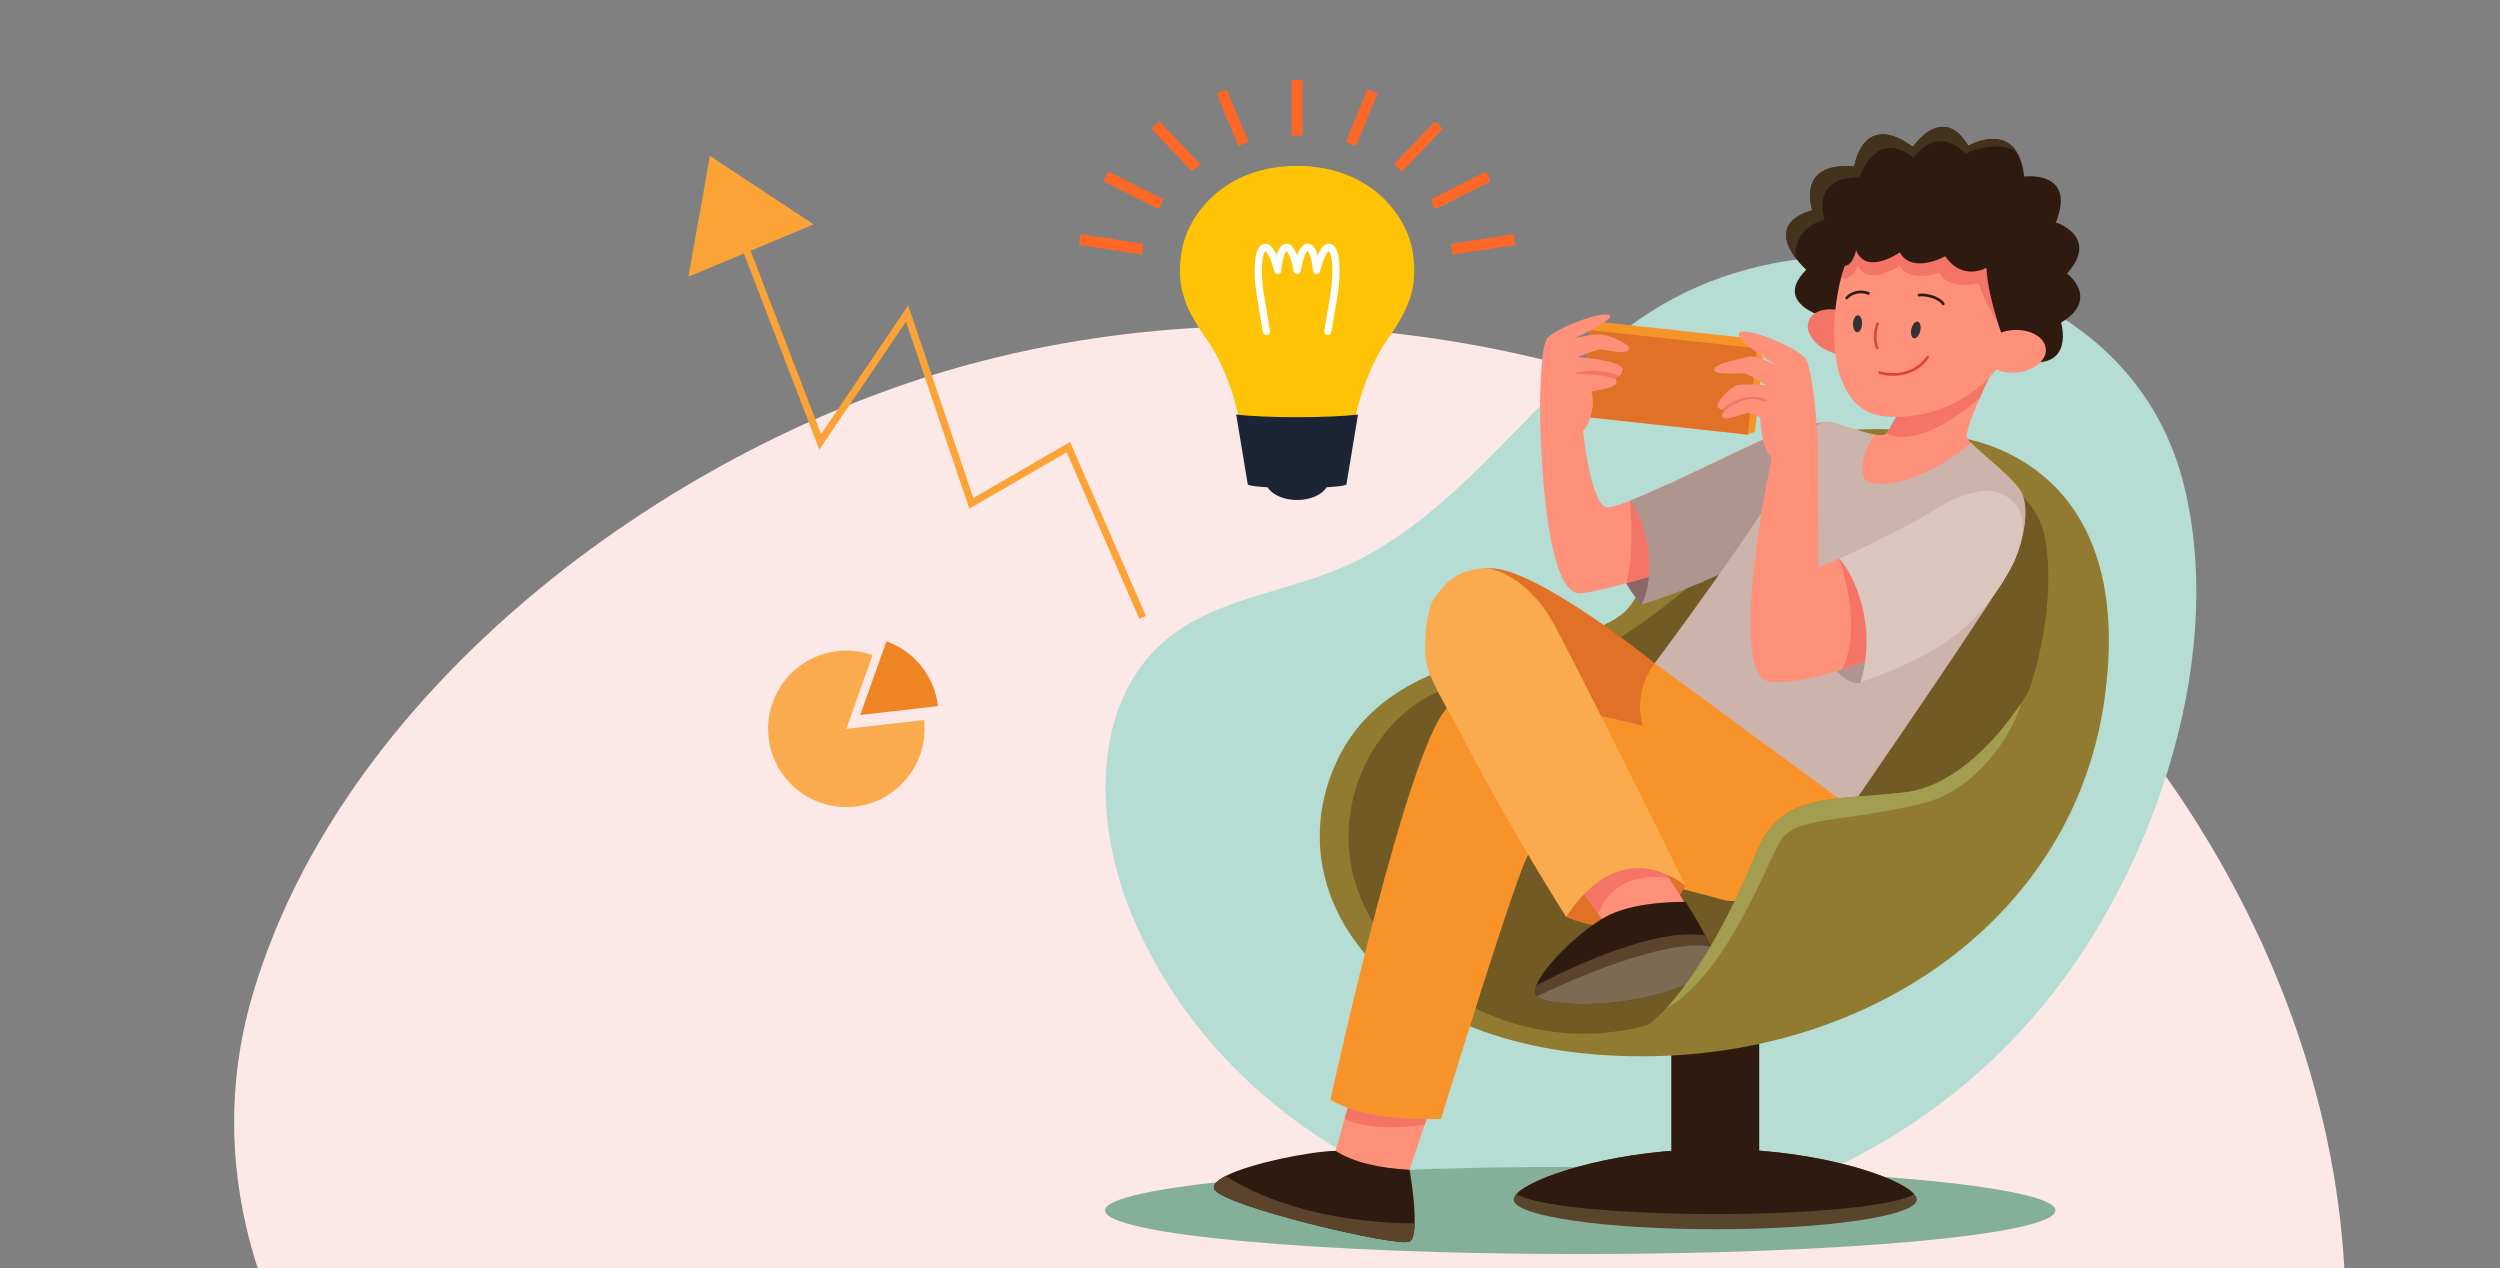 <svg width="690" height="350" viewBox="0 0 690 350" fill="none" xmlns="http://www.w3.org/2000/svg">
<rect x="0" y="0" width="690" height="350" fill="#808080" stroke="none"/>
<g clip-path="url(#clip0_2214_392)">
<path d="M64.663 313.469C65.355 335.782 72.051 357.988 83.853 378.828C119.705 442.186 191.056 489.472 264.605 491.095C332.944 492.609 398.179 459.685 466.095 472.327C498.64 478.389 530.73 494.806 562.973 491.08C610.665 485.592 638.781 437.9 645.319 391.951C658.231 301.222 609.637 202.512 529.868 146.172C450.063 89.808 343.58 75.765 254.664 104.381C174.597 130.175 91.494 195.749 68.956 277.242C65.722 289.225 64.326 301.353 64.663 313.469Z" fill="#FDE8E8"/>
<path d="M594.205 113.003C587.711 102.216 578.552 93.308 567.478 86.627C533.825 66.306 488.689 64.706 455.219 86.279C424.118 106.322 403.953 142.394 369.959 156.823C353.668 163.736 334.711 165.406 321.268 177.051C301.377 194.264 301.97 226.323 311.767 250.959C331.111 299.604 380.28 333.473 431.705 336.975C483.153 340.478 534.851 315.007 566.84 273.855C595.64 236.785 614.779 179.186 602.316 132.164C600.448 125.275 597.713 118.872 594.205 113.003Z" fill="#B5DDD4"/>
<path d="M567.296 334.079C567.296 340.736 508.58 346.118 436.148 346.118C363.716 346.118 305 340.713 305 334.079C305 327.421 363.716 322.039 436.148 322.039C508.557 322.016 567.296 327.421 567.296 334.079Z" fill="#84AF98"/>
<path d="M529.038 331.082C529.038 335.606 504.134 339.271 473.398 339.271C442.684 339.271 417.758 335.606 417.758 331.082C417.758 330.618 418.031 330.085 418.532 329.551C422.725 325.004 443.163 318.091 468.34 317.21C469.16 317.187 469.98 317.164 470.8 317.14C471.757 317.117 472.714 317.117 473.671 317.117C474.628 317.117 475.585 317.117 476.542 317.14C502.835 317.628 524.093 324.865 528.263 329.551C528.787 330.108 529.038 330.618 529.038 331.082Z" fill="#59442C"/>
<path d="M528.263 329.551C523.82 332.683 500.967 335.072 473.421 335.072C445.874 335.072 422.998 332.683 418.578 329.551C422.77 325.004 443.208 318.091 468.385 317.21C469.205 317.187 470.026 317.164 470.846 317.14C471.803 317.117 472.76 317.117 473.717 317.117C474.674 317.117 475.631 317.117 476.588 317.14C502.836 317.651 524.094 324.888 528.263 329.551Z" fill="#2F1A10"/>
<path d="M485.543 278.469H461.277V321.639H485.543V278.469Z" fill="#2F1A10"/>
<path d="M541.048 120.799C545.332 121.611 590.126 128.825 580.762 193.523C572.263 252.259 518.469 290.071 456.996 291.486C383.607 293.18 351.845 248.061 368.66 210.713C385.475 173.364 439.292 182.806 450.297 166.684C461.279 150.538 473.765 108.017 541.048 120.799Z" fill="#907B31"/>
<path d="M506.21 127.688C506.21 127.688 560.21 119.383 564.653 149.725C569.096 180.068 551.415 225.489 525.44 231.01C499.466 236.554 496.55 249.15 489.486 260.958C482.423 272.765 441.069 302.226 396.594 272.255C352.118 242.284 376.27 190.298 406.915 188.535C445.831 186.285 461.097 164.827 506.21 127.688Z" fill="#715A24"/>
<path d="M453.077 166.775C453.077 166.775 439.224 153.205 449.819 138.242L466.998 144.83L453.077 166.775Z" fill="#896867"/>
<path d="M504.387 116.416L501.813 144.555C501.813 144.555 483.699 150.586 466.246 155.875C461.416 157.36 456.631 158.775 452.325 159.981C451.14 160.329 449.978 160.631 448.861 160.956C443.211 162.487 438.677 163.554 436.284 163.762C425.598 164.76 425.074 115.117 425.074 115.117L436.877 118.922C436.877 118.922 438.95 138.524 443.211 139.915C444.099 140.217 446.515 139.521 449.818 138.222C452.826 137.062 456.563 135.415 460.618 133.536C473.469 127.644 489.327 119.617 493.792 118.434C501.175 116.555 504.387 116.416 504.387 116.416Z" fill="#FF917B"/>
<path d="M466.244 155.879C461.414 157.363 456.629 158.778 452.323 159.985C451.138 160.332 449.976 160.634 448.859 160.959C451.366 151.401 449.816 138.248 449.816 138.248C452.824 137.089 456.561 135.442 460.616 133.562C464.421 136.369 468.431 139.246 468.933 139.455C469.411 139.663 467.816 148.223 466.244 155.879Z" fill="#F47567"/>
<path d="M504.389 116.414L501.815 144.553C501.815 144.553 473.038 161.162 453.078 166.776C457.476 158.262 454.446 143.509 449.82 138.243C462.375 133.395 487.939 119.986 493.795 118.479C501.177 116.553 504.389 116.414 504.389 116.414Z" fill="#AF9590"/>
<path d="M456.742 183.058C456.742 183.058 423.112 155.917 410.763 156.868C397.639 157.889 392.626 167.841 395.246 177.212C397.867 186.584 408.074 203.982 408.074 203.982L466.995 218.713V190.574L456.742 183.058Z" fill="#E07127"/>
<path d="M390.441 337.656C390.372 340.184 390.008 342.179 389.051 342.667C385.861 344.337 337.102 332.808 335.143 328.168C334.664 327.008 335.94 325.779 338.287 324.572C345.305 321 361.823 317.752 368.636 317.636C377.727 317.474 389.051 322.856 389.051 322.856C389.051 322.856 390.623 331.741 390.441 337.656Z" fill="#2F1A10"/>
<path d="M390.441 337.654C390.372 340.182 390.008 342.177 389.051 342.664C385.861 344.335 337.102 332.805 335.143 328.166C334.664 327.006 335.94 325.777 338.287 324.57C346.353 329.72 363.008 337.422 390.441 337.654Z" fill="#5B432C"/>
<path d="M396.593 299.493C396.593 300.096 394.952 305.199 393.198 310.488C391.193 316.543 389.028 322.853 389.028 322.853C380.598 322.389 373.603 320.834 368.613 317.633L371.12 308.748L376.246 290.469L396.593 299.493Z" fill="#FF917B"/>
<path d="M396.591 299.493C396.591 300.096 394.95 305.199 393.196 310.489C386.93 311.347 377.27 311.904 371.141 308.772L376.267 290.492L396.591 299.493Z" fill="#F47567"/>
<path d="M510.788 222.775C510.788 222.775 490.897 252.561 475.312 248.269C459.75 243.978 423.978 235.464 422.019 235.743C420.059 236.021 397.708 308.861 397.708 308.861C385.746 309.024 374.878 308.003 367.199 303.549C367.199 303.549 389.688 200.111 400.465 194.613C411.242 189.139 453.507 200.366 453.507 200.366C453.507 200.366 450.158 191.969 456.72 183.038C463.305 174.153 510.788 222.775 510.788 222.775Z" fill="#F8932A"/>
<path d="M432.25 253.087C432.25 253.087 455.444 263.712 465.174 244.434L447.31 229.031L429.242 241.628L432.25 253.087Z" fill="#E07127"/>
<path d="M465.174 249.453C459.637 255.948 454.123 260.611 448.587 262.652L441.113 252.19L432.25 239.803L451.708 229.039C452.323 229.503 456.971 236.625 460.617 242.308C463.146 246.205 465.174 249.453 465.174 249.453Z" fill="#FF917B"/>
<path d="M460.616 242.308C457.107 241.751 445.578 240.87 441.09 252.167L432.227 239.779L451.685 229.016C452.345 229.503 456.971 236.624 460.616 242.308Z" fill="#F47567"/>
<path d="M472.943 267.132C458.885 278.731 427.829 278.453 424.229 274.973C423.569 274.324 423.546 273.28 424.024 271.958C424.047 271.958 424.047 271.958 424.047 271.958C426.166 266.205 437.695 255.487 444.439 252.379C452.71 248.574 465.219 248.922 465.219 248.922C465.219 248.922 468.295 253.562 470.641 258.201C471.188 259.222 471.667 260.266 472.1 261.264C473.307 264.001 473.9 266.344 472.943 267.132Z" fill="#2F1A10"/>
<path d="M472.943 267.136C458.885 278.735 427.829 278.456 424.229 274.977C423.569 274.327 423.546 273.283 424.024 271.961C424.047 271.961 424.047 271.961 424.047 271.961C434.437 266.556 457.085 255.932 470.641 258.205C471.188 259.226 471.667 260.269 472.1 261.267C473.307 264.004 473.9 266.347 472.943 267.136Z" fill="#5B432C"/>
<path d="M472.124 261.264C473.308 264.024 473.901 266.344 472.944 267.156C458.886 278.755 427.83 278.476 424.23 274.997C424.23 274.973 457.245 258.55 472.124 261.264Z" fill="#7C6A52"/>
<path d="M394.86 167.19C393.333 171.807 392.695 180.111 394.153 184.728C395.794 189.854 399.69 195.677 405.363 206.626C417.143 229.313 432.249 253.068 432.249 253.068C441.705 238.778 453.462 235.786 465.173 244.415C465.173 244.415 434.528 182.199 428.307 171.273C422.087 160.347 413.064 156.635 409.624 156.844C406.184 157.053 402.105 157.842 398.482 161.808C396.181 164.383 395.429 165.451 394.86 167.19Z" fill="#F9AB4E"/>
<path d="M555.901 154.941C553.075 161.576 510.787 222.771 510.787 222.771L456.742 183.057C456.742 183.057 487 142.554 493.79 128.914C500.58 115.273 503.268 116.016 506.23 116.758C508.349 117.268 513.886 119.403 517.509 119.959C518.921 120.168 520.038 120.168 520.516 119.704C520.539 119.704 520.562 119.681 520.585 119.658C522.248 117.964 526.509 108.198 526.509 108.198L541.843 94.883L550.045 102.004C550.045 102.004 548.245 105.693 546.422 109.822C544.372 114.508 542.344 119.774 542.891 120.934C543.05 121.258 543.46 121.722 544.03 122.302C547.311 125.596 556.334 132.416 558.042 136.174C560.025 140.605 558.726 148.33 555.901 154.941Z" fill="#FF917B"/>
<path d="M550.021 102.004C550.021 102.004 548.221 105.693 546.398 109.822C540.406 115.041 529.036 123.323 520.492 119.681C520.515 119.681 520.538 119.658 520.561 119.634C522.224 117.941 526.485 108.175 526.485 108.175L541.819 94.859L550.021 102.004Z" fill="#F47567"/>
<path d="M555.901 154.942C553.075 161.577 510.787 222.772 510.787 222.772L456.742 183.058C456.742 183.058 487 142.555 493.79 128.915C500.58 115.275 503.268 116.017 506.23 116.759C508.349 117.27 513.886 119.404 517.509 119.96C514.228 123.95 512.496 131.884 515.754 132.997C522.749 135.387 535.281 129.657 544.03 122.303C547.311 125.597 556.334 132.418 558.042 136.176C560.025 140.606 558.726 148.331 555.901 154.942Z" fill="#CCB3AB"/>
<path d="M484.383 119.131L482.355 119.967L436.125 114.933L438.631 91.109L440.91 88.789L487.049 93.823L484.383 119.131Z" fill="#F79427"/>
<path d="M484.872 96.126L438.656 91.086L436.152 114.889L482.368 119.929L484.872 96.126Z" fill="#E07127"/>
<path d="M513.548 188.303C509.013 190.506 493.816 175.683 507.601 154.109L523.869 163.783L513.548 188.303Z" fill="#AF9590"/>
<path d="M537.993 172.502C534.575 174.219 529.836 176.469 524.573 178.673C520.768 180.297 516.69 181.897 512.611 183.336C511.221 183.823 509.809 184.31 508.419 184.751C501.014 187.117 493.905 188.648 488.756 188.23C475.951 187.21 489.006 126.246 489.006 126.246L501.72 122.117L501.857 156.682C501.857 156.682 504.158 155.661 507.599 154.107C510.219 152.9 513.523 151.369 516.94 149.722C523.365 146.66 530.292 143.134 534.302 140.49C543.279 134.621 550.046 135.433 550.046 135.433C568.98 140.536 551.026 165.961 537.993 172.502Z" fill="#FF917B"/>
<path d="M527.123 150.577L524.549 178.669C520.744 180.293 516.665 181.894 512.587 183.332C511.197 183.819 509.784 184.306 508.394 184.747C514.455 172.777 507.574 154.103 507.574 154.103C510.194 152.897 513.498 151.366 516.916 149.719L527.123 150.577Z" fill="#F47567"/>
<path d="M539.245 175.708C532.045 180.95 523.296 184.894 513.521 188.304C518.237 172.437 511.698 158.565 507.574 154.111C515.116 150.654 528.126 144.553 534.278 140.494C543.255 134.625 550.022 135.437 550.022 135.437C568.979 140.54 551.07 167.101 539.245 175.708Z" fill="#DBC6BD"/>
<path d="M501.721 122.096C501.721 122.096 496.867 130.748 497.027 131.421C497.027 131.421 492.037 128.892 489.007 126.225C485.954 123.58 485.794 115.159 485.794 115.159C485.794 115.159 483.424 114 482.399 114C481.397 114 476.452 116.18 475.518 115.229C474.88 114.58 475.632 113.652 476.156 113.141C476.293 113.025 476.407 112.933 476.498 112.84C476.316 112.933 475.837 113.164 475.313 113.072C474.926 113.048 474.516 112.863 474.197 112.376C473.263 111.007 477.911 106.669 479.506 106.275C481.1 105.857 487.366 106.275 487.366 106.275C487.366 106.275 483.242 103.561 481.761 103.166C480.303 102.749 473.035 103.793 473.126 101.96C473.217 100.243 480.121 99.176 482.445 98.457C484.495 97.808 489.44 100.429 490.647 101.079C488.802 99.919 478.184 93.331 480.121 91.776C482.285 90.083 495.181 95.813 497.915 98.457C500.695 101.125 501.721 122.096 501.721 122.096Z" fill="#FF917B"/>
<path d="M487.002 110.848C482.855 109.015 479.437 110.917 476.179 113.191C476.316 113.075 476.43 112.982 476.521 112.889C476.338 112.982 475.86 113.214 475.336 113.121C478.389 109.92 483.128 108.667 487.298 110.152C487.799 110.361 487.48 111.08 487.002 110.848Z" fill="#F47567"/>
<path d="M449.68 96.279C448.86 98.39 442.572 96.163 441.273 96.465C439.974 96.766 435.395 98.553 435.395 98.553C435.395 98.553 448.45 99.457 447.858 102.148C447.698 102.914 447.379 103.424 446.992 103.726C446.422 104.19 445.739 104.213 445.306 104.19C445.534 104.259 445.807 104.399 445.967 104.654C446.126 104.862 446.194 105.21 446.126 105.674C445.83 107.229 439.154 108.041 439.154 108.041C439.154 108.041 440.681 111.404 438.265 116.925C435.805 122.562 429.129 120.103 429.129 120.103L425.073 115.162C425.073 115.162 424.845 96.024 427.033 93.356C429.22 90.689 441.455 85.957 444.053 86.884C446.582 87.766 435.349 92.985 434.597 93.333C435.098 93.217 439.724 92.057 442.184 92.359C444.827 92.637 450.091 95.189 449.68 96.279Z" fill="#FF917B"/>
<path d="M445.307 104.166C445.535 104.236 445.809 104.375 445.968 104.63C444.669 104.236 443.371 103.888 441.981 103.656C439.657 103.308 437.356 103.331 435.032 103.146C434.872 103.123 434.826 102.914 434.986 102.844C438.654 101.87 443.234 102.311 446.993 103.703C446.447 104.166 445.763 104.213 445.307 104.166Z" fill="#F47567"/>
<path d="M568.866 89.04C568.866 89.04 572.808 102.356 558.362 99.665L507.12 88.53C507.12 88.53 488.003 84.958 498.53 74.449C498.53 74.449 496.981 73.081 495.522 71.109C492.651 67.235 490.122 60.995 500.216 58.025C500.216 58.025 495.477 44.478 511.768 46.009C511.768 46.009 514.001 30.328 527.968 40.558C527.968 40.558 536.124 28.309 543.233 40.256C543.233 40.256 552.028 35.176 556.403 41.625C557.496 43.202 558.317 45.499 558.658 48.723C558.658 48.723 573.195 46.844 567.43 61.389C567.43 61.389 579.62 65.309 570.506 75.493C570.529 75.47 579.711 82.476 568.866 89.04Z" fill="#2F1A10"/>
<path d="M556.425 41.624C549.613 38.446 542.527 42.483 542.527 42.483C534.256 33.969 528.195 43.527 528.195 43.527C517.578 35.152 513.226 48.908 513.226 48.908C499.305 49.048 503.588 60.577 503.588 60.577C496.616 62.618 495.454 67.559 495.522 71.085C492.651 67.211 490.122 60.971 500.216 58.002C500.216 58.002 495.477 44.455 511.768 45.986C511.768 45.986 514.001 30.304 527.968 40.534C527.968 40.534 536.124 28.286 543.233 40.233C543.233 40.256 552.028 35.175 556.425 41.624Z" fill="#44331C"/>
<path d="M515.503 94.748C514.41 97.787 509.853 98.877 505.341 97.184C500.83 95.49 498.073 91.64 499.19 88.601C500.283 85.562 504.84 84.472 509.351 86.165C513.84 87.859 516.597 91.709 515.503 94.748Z" fill="#F47567"/>
<path d="M558.181 82.177C558.089 84.079 557.839 86.005 557.451 87.953C554.148 105.56 536.809 116.44 520.108 114.909C507.736 113.772 504.044 97.766 507.348 80.159C507.553 78.976 507.827 77.816 508.146 76.702C510.151 69.326 513.887 63.341 518.513 59.188C523.685 54.526 529.973 52.206 536.285 52.739C548.998 53.876 555.902 62.041 557.77 72.898C558.294 75.844 558.431 78.953 558.181 82.177Z" fill="#FF917B"/>
<path d="M560.026 77.537L558.203 82.2L554.011 92.94C554.011 92.94 548.793 86.12 546.037 78.21C546.037 78.21 537.629 80.274 535.305 75.287C535.305 75.287 527.125 78.21 524.255 73.385C524.255 73.385 515.596 79.277 512.726 73.385C512.726 73.385 511.746 77.328 508.191 76.725C510.196 69.348 513.933 63.363 518.558 59.211C527.604 59.791 552.211 61.392 552.211 61.392L557.793 72.921L560.026 77.537Z" fill="#F47567"/>
<path d="M553.372 94.79C553.372 94.79 548.701 82.727 548.245 73.912C548.245 73.912 541.729 77.74 536.899 70.734C536.899 70.734 527.694 75.814 524.367 69.644C524.367 69.644 515.117 76.185 512.269 69.064C512.269 69.064 511.335 73.495 509.124 73.332C506.914 73.193 504.978 60.643 520.129 54.194C535.281 47.745 546.332 53.753 552.278 58.114C558.225 62.476 561.096 73.355 560.435 79.016C560.071 82.147 560.116 90.475 558.293 93.862C556.812 96.622 553.372 94.79 553.372 94.79Z" fill="#2F1A10"/>
<path d="M564.65 96.324C564.878 99.549 561.187 102.472 556.402 102.82C551.617 103.168 547.539 100.825 547.311 97.6C547.083 94.376 550.774 91.453 555.559 91.105C560.344 90.757 564.422 93.077 564.65 96.324Z" fill="#FF917B"/>
<path d="M529.975 91.359C529.679 92.612 528.904 93.517 528.22 93.354C527.56 93.192 527.241 92.032 527.537 90.779C527.833 89.527 528.608 88.622 529.291 88.784C529.975 88.947 530.271 90.107 529.975 91.359Z" fill="#333333"/>
<path d="M513.935 89.438C513.867 90.737 513.251 91.757 512.568 91.711C511.884 91.665 511.383 90.597 511.429 89.298C511.497 87.999 512.112 86.979 512.796 87.025C513.502 87.048 514.003 88.138 513.935 89.438Z" fill="#333333"/>
<path d="M518.218 89.367C517.375 91.617 517.306 94.053 518.126 96.071" stroke="#DB4242" stroke-width="0.75" stroke-miterlimit="10" stroke-linecap="round" stroke-linejoin="round"/>
<path d="M529.656 81.451C531.616 81.149 535.307 82.17 536.332 83.887" stroke="#2F1A10" stroke-width="0.75" stroke-miterlimit="10" stroke-linecap="round" stroke-linejoin="round"/>
<path d="M509.695 82.243C510.857 80.851 513.318 80.039 515.688 80.967" stroke="#2F1A10" stroke-width="0.75" stroke-miterlimit="10" stroke-linecap="round" stroke-linejoin="round"/>
<path d="M518.809 102.846C518.809 102.846 527.079 105.537 532.069 98.508" stroke="#DB4242" stroke-width="0.75" stroke-miterlimit="10" stroke-linecap="round" stroke-linejoin="round"/>
<path d="M545.059 245.834C523.915 284.389 445.832 287.358 445.832 287.358C450.662 286.476 455.379 283.066 459.799 278.357C472.034 265.343 481.877 242.424 484.862 235.14C491.561 218.716 505.322 220.943 525.441 218.716C540.821 217.023 552.874 201.457 557.727 194.22C559.231 191.993 560.028 190.531 560.028 190.531C560.028 190.531 566.203 207.28 545.059 245.834Z" fill="#907B31"/>
<path d="M557.728 194.242C555.632 202.269 545.812 218.182 530.227 221.847C508.149 227.067 495.777 225.35 491.539 231.869C487.825 237.598 476.797 268.915 459.777 278.38C472.013 265.366 481.856 242.447 484.84 235.163C491.539 218.739 505.301 220.966 525.42 218.739C540.822 217.022 552.875 201.48 557.728 194.242Z" fill="#A39D4F"/>
<path d="M315.362 170.383L294.862 123.408L268.088 138.923L250.352 86.53L226.374 121.962L201.836 58.148" stroke="#FCA338" stroke-width="2" stroke-miterlimit="10"/>
<path d="M195.901 43C195.653 44.878 190 76.369 190 76.369L224.57 61.931L195.901 43Z" fill="#FCA338"/>
<path d="M255.18 201.041C255.24 212.961 245.63 222.681 233.71 222.741C221.78 222.811 212.07 213.201 212 201.271C211.94 189.351 221.55 179.641 233.47 179.571C236.06 179.551 238.53 180.001 240.83 180.821L233.59 201.161L255.04 198.711C255.13 199.471 255.17 200.251 255.18 201.041Z" fill="#F9AB4E"/>
<path d="M258.872 194.89L237.422 197.34L244.662 177C252.272 179.7 257.932 186.58 258.872 194.89Z" fill="#EF8425"/>
<path d="M389.911 69.586C388.267 59.174 377.944 45.789 357.999 45.789C338.054 45.789 327.725 59.174 326.087 69.586C324.472 79.822 327.513 85.727 333.305 94.048C339.645 103.149 342.043 115.682 342.043 115.682H357.999H373.955C373.955 115.682 376.353 103.149 382.693 94.048C388.485 85.727 391.526 79.817 389.911 69.586Z" fill="#FFC305"/>
<path d="M357.998 115.147C350.992 115.147 344.805 114.858 341.188 114.414L344.375 133.658C344.469 134.236 350.568 134.701 357.998 134.701C365.428 134.701 371.527 134.236 371.621 133.658L374.809 114.414C371.191 114.858 364.998 115.147 357.998 115.147Z" fill="#1B2536"/>
<path d="M358 137.994C362.8 137.994 366.691 135.562 366.691 132.563C366.691 129.564 362.8 127.133 358 127.133C353.2 127.133 349.309 129.564 349.309 132.563C349.309 135.562 353.2 137.994 358 137.994Z" fill="#1B2536"/>
<path d="M366.487 91.463L367.978 82.518H367.966C368.031 82.172 368.095 81.816 368.16 81.449C369.268 74.811 368.767 68.266 366.805 68.266C365.585 68.266 364.277 70.934 363.37 74.646C363.046 70.934 362.162 68.266 360.942 68.266C359.723 68.266 358.627 70.934 358.008 74.646C357.389 70.934 356.293 68.266 355.074 68.266C353.854 68.266 352.97 70.934 352.646 74.646C351.733 70.934 350.425 68.266 349.211 68.266C347.249 68.266 346.748 74.811 347.856 81.449C347.915 81.816 347.979 82.167 348.05 82.518L349.523 91.463" stroke="white" stroke-width="2" stroke-miterlimit="10" stroke-linecap="round" stroke-linejoin="round"/>
<path d="M343.188 39.727L337.16 25.227" stroke="#FF6726" stroke-width="3" stroke-miterlimit="10"/>
<path d="M330.161 46.313L318.836 34.492" stroke="#FF6726" stroke-width="3" stroke-miterlimit="10"/>
<path d="M320.489 56.405L305.234 48.688" stroke="#FF6726" stroke-width="3" stroke-miterlimit="10"/>
<path d="M315.347 68.788L298 66.109" stroke="#FF6726" stroke-width="3" stroke-miterlimit="10"/>
<path d="M358 22V37.429" stroke="#FF6726" stroke-width="3" stroke-miterlimit="10"/>
<path d="M378.834 25.227L372.812 39.727" stroke="#FF6726" stroke-width="3" stroke-miterlimit="10"/>
<path d="M397.159 34.492L385.84 46.313" stroke="#FF6726" stroke-width="3" stroke-miterlimit="10"/>
<path d="M410.759 48.688L395.504 56.405" stroke="#FF6726" stroke-width="3" stroke-miterlimit="10"/>
<path d="M417.999 66.109L400.652 68.788" stroke="#FF6726" stroke-width="3" stroke-miterlimit="10"/>
</g>
<defs>
<clipPath id="clip0_2214_392">
<rect width="690" height="350" fill="white"/>
</clipPath>
</defs>
</svg>
